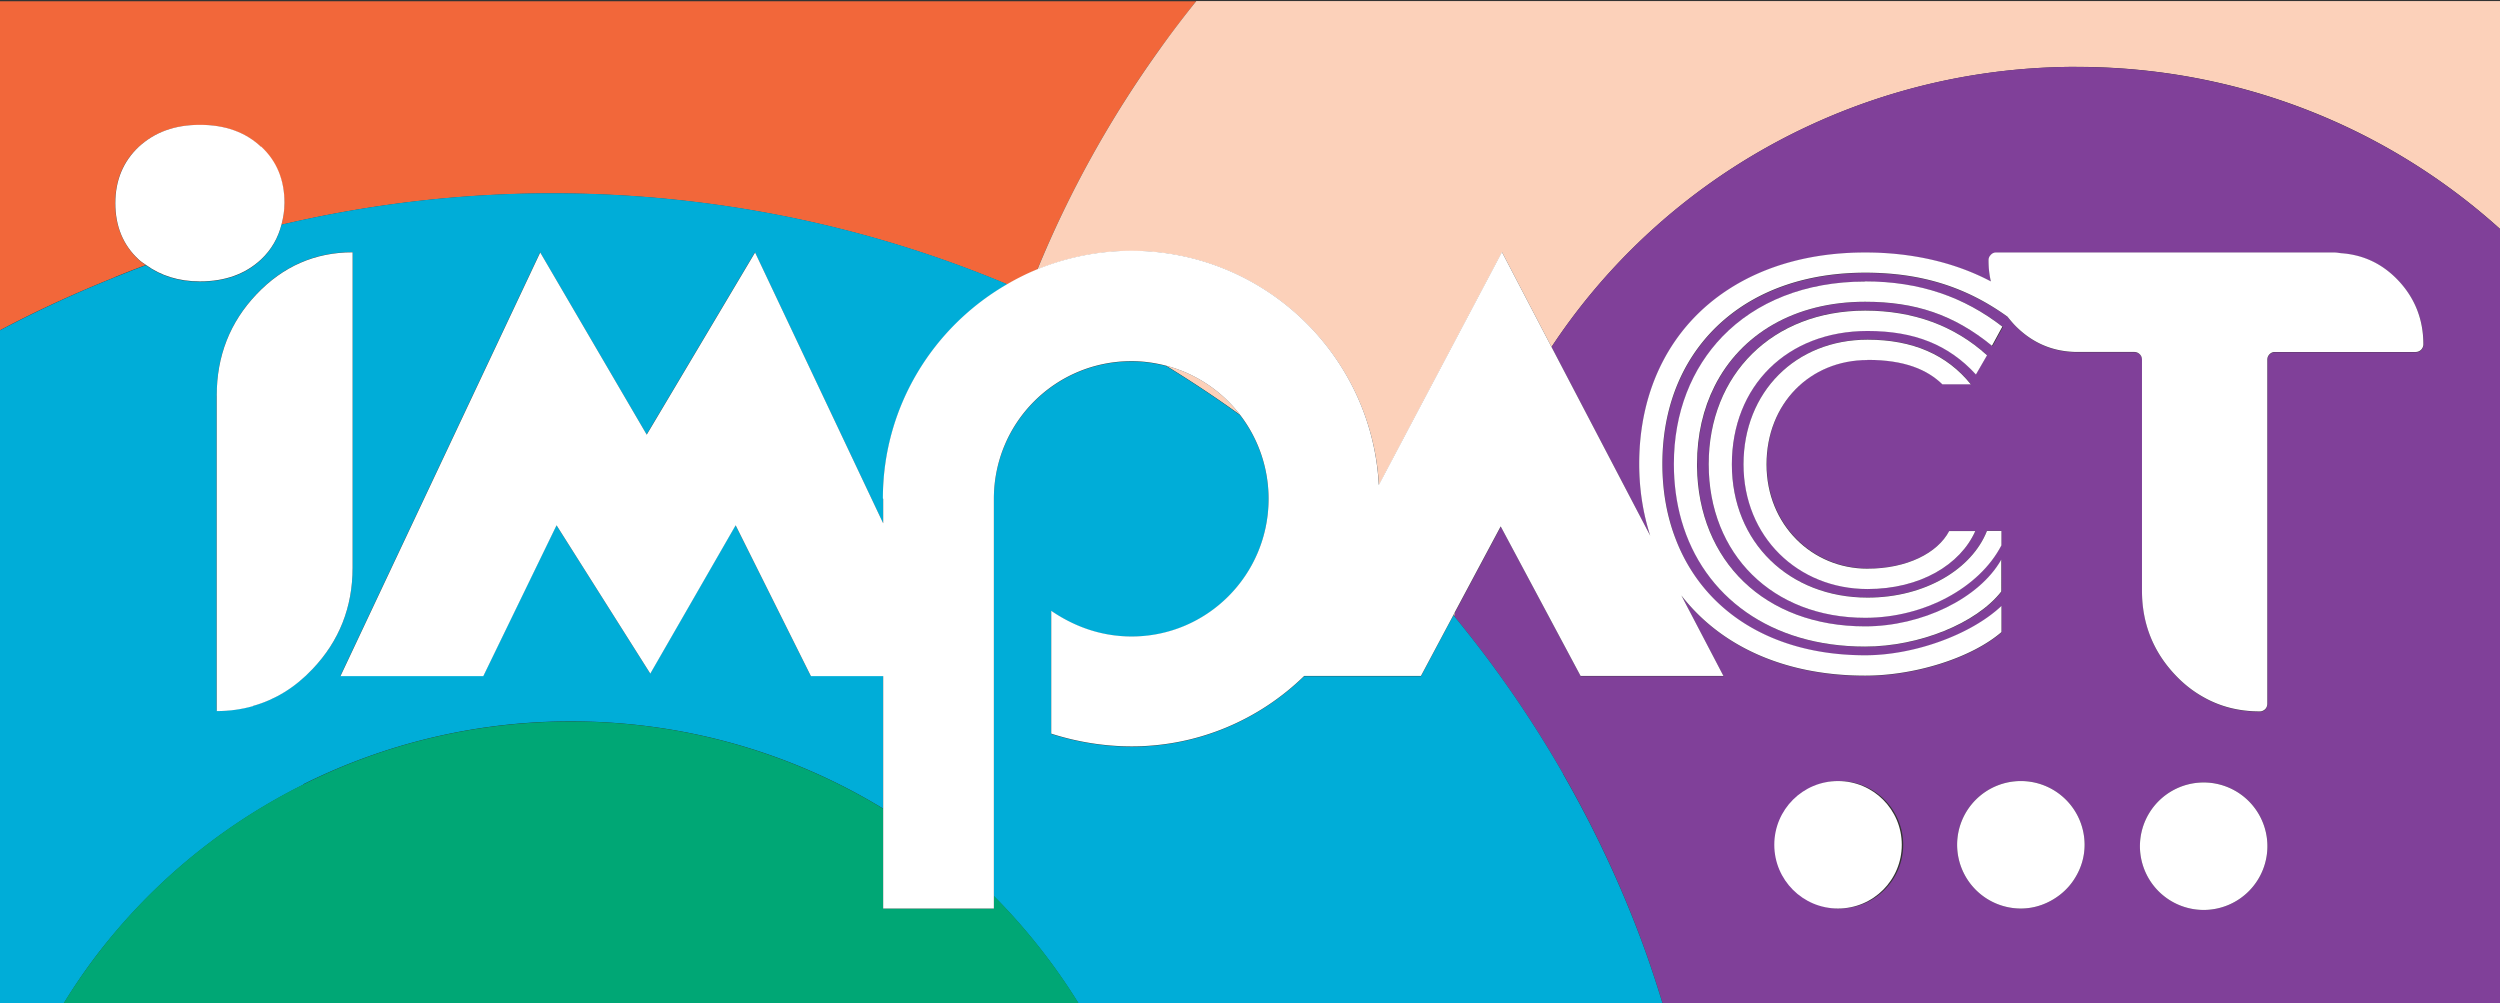 <svg xmlns="http://www.w3.org/2000/svg" id="Layer_1" viewBox="0 0 160.81 64.54"><rect x="0" y="0" width="160.81" height="64.54" fill="#333333" stroke="none"/><defs><style>.cls-3{fill:#fff}</style></defs><path fill="#f2673a" d="M7.42 17.81c.65-.26 1.3-.52 1.96-.76-.15-.11-.32-.21-.46-.34-1-.94-1.51-2.15-1.51-3.63s.5-2.7 1.51-3.63c1.02-.94 2.33-1.41 3.93-1.41s2.92.47 3.93 1.41c1 .94 1.51 2.15 1.51 3.63 0 .49-.08.95-.19 1.38a76.176 76.176 0 0 1 17.41-2.02c10.4 0 20.3 2.09 29.29 5.86.62-.35 1.25-.67 1.92-.95 2.07-5.02 4.7-9.75 7.83-14.12A81.43 81.43 0 0 1 76.94.08H-.05v21.19c2.34-1.25 4.77-2.36 7.25-3.36.07-.03.15-.06.22-.09z"/><path fill="#fcd1ba" d="M150.13.07H76.95c-.83 1.03-1.63 2.08-2.39 3.15-3.13 4.37-5.77 9.1-7.83 14.12 1.87-.76 3.91-1.19 6.06-1.19 8.48 0 15.45 6.66 15.91 15.06l7.92-14.98 3.18 6.09c3.02-4.57 6.97-8.48 11.6-11.49 6.36-4.12 13.98-6.53 22.17-6.53 6.19 0 12.05 1.37 17.29 3.82 3.72 1.74 7.11 4.02 10.09 6.73V.07h-10.81zM93.56 39.65c0-.09.03-.19.04-.28l-.1.2s.04.06.07.08zM75 23.52c1.63 1 3.23 2.06 4.77 3.17A8.81 8.81 0 0 0 75 23.52z"/><path fill="#804099" d="M133.57 4.3c-8.2 0-15.81 2.41-22.17 6.53-4.63 3-8.58 6.92-11.6 11.49l6.36 12.16a14.91 14.91 0 0 1-.71-4.62c0-4.87 2.07-8.83 5.7-11.2 2.34-1.53 5.33-2.4 8.84-2.4 3.04 0 5.79.65 8.08 1.86-.09-.43-.15-.88-.15-1.35 0-.13.05-.24.14-.35.1-.1.21-.16.34-.16h21.76c.17 0 .32.03.49.05 1.37.11 2.57.65 3.57 1.69 1.11 1.16 1.67 2.54 1.67 4.16 0 .14-.05.27-.15.36-.09.1-.21.14-.34.14h-9.07c-.13 0-.24.05-.34.15-.1.1-.14.22-.14.36v22.11c0 .14-.05.27-.14.36-.1.1-.21.14-.34.14-1.33 0-2.53-.3-3.61-.91a7.77 7.77 0 0 1-1.76-1.36c-1.48-1.52-2.21-3.35-2.21-5.5V23.17c0-.15-.05-.26-.14-.36-.1-.1-.22-.15-.36-.15h-3.64c-1.57 0-2.92-.57-4.04-1.72-.17-.18-.33-.36-.47-.55-2.56-1.84-5.45-2.83-9.15-2.83s-6.81 1.1-9.04 3c-2.56 2.18-4.01 5.42-4.01 9.3 0 1.74.3 3.34.84 4.79 1.74 4.6 6.11 7.52 12.21 7.52 3.17 0 6.82-1.34 8.76-3.17v1.68c-1.9 1.64-5.52 2.8-8.76 2.8-5.26 0-9.34-1.94-11.83-5.16l2.71 5.18h-9.19l-5.14-9.62-2.94 5.5c-.01.09-.03.19-.04.28 2.6 3.16 4.94 6.54 6.98 10.1 1.99 3.47 3.71 7.11 5.11 10.9.47 1.27.89 2.56 1.29 3.86h54.01V14.86c-2.98-2.72-6.38-5-10.09-6.73a40.715 40.715 0 0 0-17.29-3.82zm12.28 50.04a4.1 4.1 0 1 1-8.198.002 4.1 4.1 0 0 1 8.198-.002zm-25.72-17.77c2.54 0 4.51-1.01 5.26-2.42h1.68c-.97 2.16-3.54 3.73-6.93 3.73-4.47 0-7.98-3.36-7.98-8.02s3.36-8.02 7.98-8.02c2.91 0 5.11.97 6.64 2.87h-1.83c-.97-.93-2.42-1.57-4.81-1.57-3.69 0-6.49 2.8-6.49 6.71s2.95 6.71 6.49 6.71zm0-15.29c-5.18 0-8.73 3.54-8.73 8.58s3.69 8.57 8.73 8.57c3.69 0 6.71-1.83 7.68-4.29h.93v.93c-1.42 2.72-4.96 4.66-8.76 4.66-5.96 0-10.07-4.1-10.07-9.88s4.1-9.88 10.07-9.88c3.09 0 5.74.97 7.83 2.87l-.71 1.23c-1.75-1.9-3.95-2.8-6.97-2.8zm8.02.97c-2.46-2.01-4.96-2.83-8.16-2.83-4.55 0-8 2.08-9.68 5.43-.73 1.46-1.13 3.15-1.13 5.01v.17c.08 6.06 4.34 10.27 10.81 10.27 3.65 0 7.34-1.79 8.76-4.29v2.05c-1.6 2.05-5.29 3.54-8.76 3.54-6.06 0-10.4-3.2-11.81-8.11-.32-1.13-.49-2.34-.49-3.63 0-3.32 1.13-6.15 3.13-8.21 2.15-2.22 5.31-3.53 9.18-3.53 3.54 0 6.38 1.01 8.84 2.91l-.67 1.23zm1.84 27.99a4.1 4.1 0 0 1 4.1 4.1c0 .77-.22 1.48-.59 2.09-.26.44-.6.82-1 1.13-.7.54-1.56.88-2.51.88a4.1 4.1 0 1 1 0-8.2zm-11.76 0a4.1 4.1 0 1 1 .002 8.198 4.1 4.1 0 0 1-.002-8.198z"/><path fill="#00add8" d="M19.5 50.45a38.515 38.515 0 0 1 17.23-4.05c7.37 0 14.25 2.06 20.07 5.61v-8.53h-4.65l-4.84-9.7-5.49 9.54-6.03-9.54-4.71 9.7h-9.19l12.85-27.25 6.85 11.72 6.97-11.72 8.24 17.42v-1.57c0-5.91 3.23-11.04 8.01-13.79-8.99-3.77-18.89-5.86-29.29-5.86-6 0-11.82.71-17.41 2.02-.22.87-.65 1.63-1.32 2.26-1 .94-2.31 1.41-3.93 1.41-1.37 0-2.52-.37-3.47-1.06-.66.24-1.31.5-1.96.76-.07.03-.15.06-.22.09-2.48 1-4.91 2.12-7.25 3.36v43.26h4.15c.99-1.62 2.1-3.16 3.33-4.6 3.31-3.91 7.42-7.14 12.08-9.46zm-5.56-25.01c0-2.55.85-4.72 2.56-6.52 1.71-1.8 3.77-2.7 6.18-2.7v20.29c0 2.55-.86 4.72-2.57 6.51-1.13 1.19-2.41 1.97-3.84 2.38-.74.21-1.52.32-2.34.32V25.43zm86.6 24.32a73.146 73.146 0 0 0-6.98-10.1.27.27 0 0 0-.07-.08L91.4 43.5h-7.51c-2.88 2.8-6.79 4.53-11.1 4.53-1.78 0-3.56-.3-5.17-.82v-7.9c1.52 1.04 3.26 1.65 5.17 1.65 4.86 0 8.81-3.95 8.81-8.86 0-2.03-.69-3.9-1.83-5.39A73.04 73.04 0 0 0 75 23.54c-.71-.18-1.45-.29-2.21-.29-4.91 0-8.86 3.95-8.86 8.86v25.54c.96.96 1.86 1.97 2.71 3.03.99 1.23 1.9 2.52 2.73 3.86h37.57c-.4-1.3-.82-2.59-1.29-3.86-1.4-3.79-3.12-7.43-5.11-10.9z"/><path fill="#00a775" d="M63.93 57.62v.82h-7.12v-6.42a38.467 38.467 0 0 0-20.07-5.61c-6.2 0-12.06 1.46-17.23 4.05a38.042 38.042 0 0 0-12.08 9.46 38.735 38.735 0 0 0-3.33 4.6h65.27c-.83-1.35-1.74-2.63-2.73-3.86-.85-1.06-1.75-2.07-2.71-3.03z"/><path d="M16.79 9.44c-1-.94-2.31-1.41-3.93-1.41s-2.9.47-3.93 1.41c-1 .94-1.51 2.15-1.51 3.63s.5 2.7 1.51 3.63c.14.13.3.23.46.34.95.69 2.1 1.06 3.47 1.06 1.61 0 2.92-.47 3.93-1.41.67-.63 1.1-1.39 1.32-2.26.11-.43.19-.88.19-1.38 0-1.48-.5-2.7-1.51-3.63zm-.52 35.97c1.43-.4 2.72-1.19 3.84-2.38 1.71-1.8 2.57-3.97 2.57-6.51V16.23c-2.41 0-4.47.9-6.18 2.7-1.71 1.8-2.56 3.97-2.56 6.52v20.29c.82 0 1.6-.11 2.34-.32zm103.86-22.26c2.39 0 3.84.63 4.81 1.57h1.83c-1.53-1.9-3.73-2.87-6.64-2.87-4.62 0-7.98 3.36-7.98 8.02s3.5 8.02 7.98 8.02c3.39 0 5.97-1.57 6.93-3.73h-1.68c-.75 1.42-2.72 2.42-5.26 2.42-3.54 0-6.49-2.8-6.49-6.71s2.8-6.71 6.49-6.71z" class="cls-3"/><path d="M127.81 22.85c-2.09-1.9-4.74-2.87-7.83-2.87-5.96 0-10.07 4.1-10.07 9.88s4.1 9.88 10.07 9.88c3.8 0 7.35-1.94 8.76-4.66v-.93h-.93c-.97 2.46-3.99 4.29-7.68 4.29-5.03 0-8.73-3.54-8.73-8.57s3.54-8.58 8.73-8.58c3.02 0 5.22.89 6.97 2.8l.71-1.23z" class="cls-3"/><path d="M119.98 18.11c-3.87 0-7.03 1.31-9.18 3.53-1.99 2.06-3.13 4.89-3.13 8.21 0 1.29.17 2.51.49 3.63 1.41 4.91 5.75 8.11 11.81 8.11 3.47 0 7.16-1.49 8.76-3.54V36c-1.42 2.5-5.11 4.29-8.76 4.29-6.46 0-10.73-4.21-10.81-10.27v-.17c0-1.87.4-3.56 1.13-5.01 1.68-3.34 5.14-5.43 9.68-5.43 3.21 0 5.7.82 8.16 2.83l.67-1.23c-2.46-1.9-5.29-2.91-8.84-2.91z" class="cls-3"/><path d="M56.81 32.09v1.57l-8.24-17.42-6.97 11.72-6.85-11.72L21.9 43.49h9.19l4.71-9.7 6.03 9.54 5.49-9.54 4.84 9.7h4.65v14.95h7.12V32.09c0-4.91 3.95-8.86 8.86-8.86.77 0 1.51.11 2.21.29a8.851 8.851 0 0 1 6.6 8.56c0 4.91-3.95 8.86-8.81 8.86-1.91 0-3.65-.61-5.17-1.65v7.9c1.61.52 3.39.82 5.17.82 4.31 0 8.23-1.73 11.1-4.53h7.51l2.09-3.92.1-.2 2.94-5.5 5.14 9.62h9.19l-2.71-5.18c2.49 3.22 6.57 5.16 11.83 5.16 3.24 0 6.86-1.16 8.76-2.8v-1.68c-1.94 1.83-5.59 3.17-8.76 3.17-6.1 0-10.47-2.92-12.21-7.52-.55-1.44-.84-3.05-.84-4.79 0-3.89 1.45-7.12 4.01-9.3 2.23-1.9 5.31-3 9.04-3s6.59.99 9.15 2.83c.15.19.3.37.47.55 1.12 1.15 2.47 1.72 4.04 1.72h3.64c.14 0 .26.05.36.15.1.1.14.22.14.36v14.84c0 2.15.74 3.98 2.21 5.5.54.56 1.13 1.01 1.76 1.36 1.08.61 2.28.91 3.61.91.13 0 .24-.05.34-.14.1-.1.14-.22.14-.36V23.15c0-.15.05-.26.14-.36.1-.1.21-.15.34-.15h9.07a.494.494 0 0 0 .49-.5c0-1.62-.56-3.01-1.67-4.16-1-1.03-2.19-1.58-3.57-1.69-.16-.01-.32-.05-.49-.05h-21.76a.44.44 0 0 0-.34.16c-.1.1-.14.22-.14.35 0 .47.05.92.15 1.35-2.29-1.21-5.04-1.86-8.08-1.86-3.51 0-6.5.87-8.84 2.4-3.63 2.37-5.7 6.34-5.7 11.2 0 1.65.25 3.2.71 4.62L99.79 22.3l-3.18-6.09-7.92 14.98c-.45-8.41-7.43-15.06-15.91-15.06-2.14 0-4.19.43-6.06 1.19-.66.27-1.3.59-1.92.95-4.78 2.75-8.01 7.89-8.01 13.79z" class="cls-3"/><circle cx="118.23" cy="54.34" r="4.1" class="cls-3"/><path d="M129.99 58.44c.95 0 1.81-.34 2.51-.88.4-.31.74-.69 1-1.13.37-.61.59-1.32.59-2.09a4.1 4.1 0 1 0-4.1 4.1zm7.66-4.1a4.1 4.1 0 1 0 8.198.002 4.1 4.1 0 0 0-8.198-.002z" class="cls-3"/></svg>
